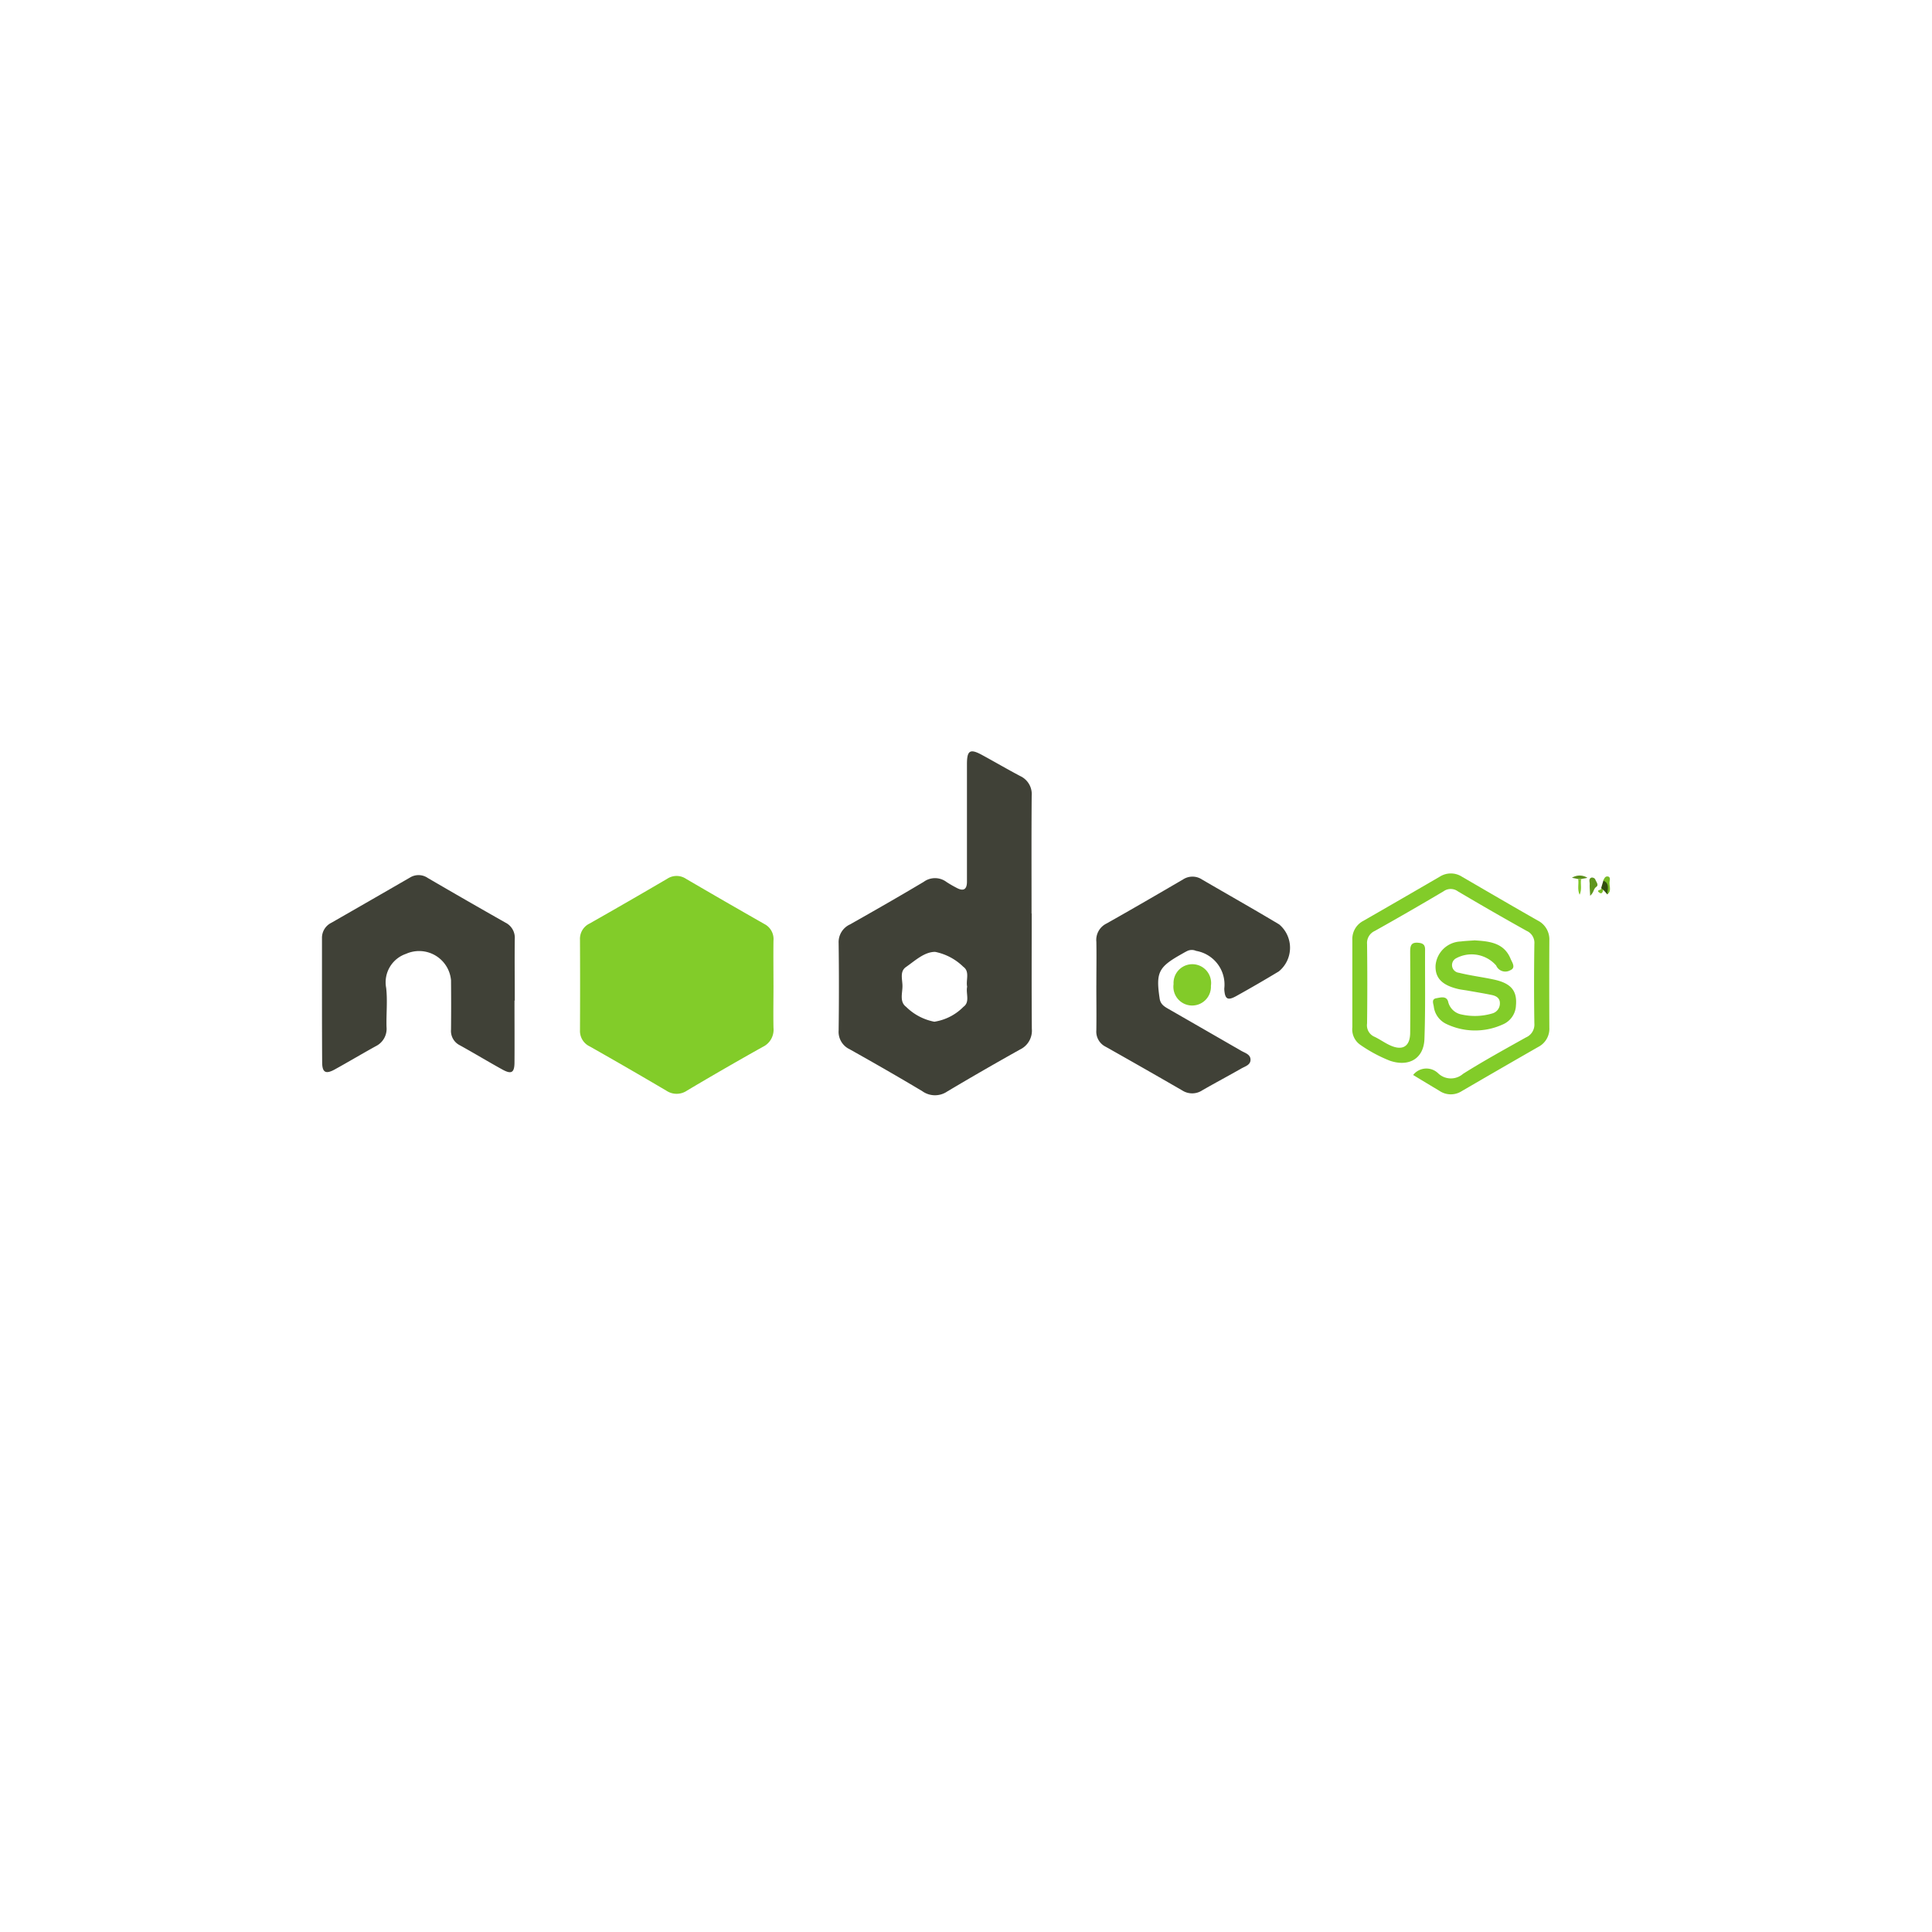 <svg xmlns="http://www.w3.org/2000/svg" xmlns:xlink="http://www.w3.org/1999/xlink" width="180" height="180" viewBox="0 0 180 180">
  <defs>
    <filter id="Rectangle_36845" x="0" y="0" width="180" height="180" filterUnits="userSpaceOnUse">
      <feOffset dy="4" input="SourceAlpha"/>
      <feGaussianBlur stdDeviation="5" result="blur"/>
      <feFlood flood-opacity="0.122"/>
      <feComposite operator="in" in2="blur"/>
      <feComposite in="SourceGraphic"/>
    </filter>
  </defs>
  <g id="Group_58888" data-name="Group 58888" transform="translate(-870 -13859)">
    <g transform="matrix(1, 0, 0, 1, 870, 13859)" filter="url(#Rectangle_36845)">
      <g id="Rectangle_36845-2" data-name="Rectangle 36845" transform="translate(15 11)" fill="#fff" stroke="#fff" stroke-width="1.5">
        <rect width="150" height="150" rx="75" stroke="none"/>
        <rect x="0.75" y="0.75" width="148.5" height="148.5" rx="74.25" fill="none"/>
      </g>
    </g>
    <g id="Group_58425" data-name="Group 58425" transform="translate(900 13929)">
      <path id="Path_69769" data-name="Path 69769" d="M1354.322,391.053c0-3.651-.017-7.3.012-10.952a1.854,1.854,0,0,0-1.071-1.846c-1.2-.634-2.37-1.318-3.56-1.966-1.109-.6-1.4-.432-1.4.852V388.1c0,.78-.375.9-1,.552a10.327,10.327,0,0,1-.9-.523,1.782,1.782,0,0,0-2.128-.017c-2.271,1.354-4.561,2.665-6.863,3.966a1.81,1.81,0,0,0-1.064,1.741q.053,4.067,0,8.133a1.792,1.792,0,0,0,1.026,1.757c2.273,1.277,4.539,2.571,6.774,3.911a2.028,2.028,0,0,0,2.323.021q3.361-2,6.777-3.908a1.945,1.945,0,0,0,1.1-1.921c-.029-3.579-.012-7.161-.012-10.74m-6.35,8.673a4.836,4.836,0,0,1-2.72,1.4,5.1,5.1,0,0,1-2.626-1.383c-.648-.48-.336-1.291-.346-1.956,0-.6-.272-1.34.328-1.757.845-.588,1.712-1.416,2.717-1.412a5.2,5.2,0,0,1,2.622,1.388c.634.454.226,1.232.36,1.858-.137.624.283,1.412-.332,1.863" transform="translate(-1288.214 -375.953)" fill="#404137"/>
      <path id="Path_69770" data-name="Path 69770" d="M1239.09,441.726c0,1.32-.027,2.641,0,3.963a1.768,1.768,0,0,1-1,1.772q-3.546,1.985-7.041,4.062a1.718,1.718,0,0,1-1.942.017q-3.547-2.091-7.128-4.119a1.585,1.585,0,0,1-.917-1.5q.021-4.223,0-8.445a1.577,1.577,0,0,1,.9-1.51q3.625-2.057,7.222-4.165a1.582,1.582,0,0,1,1.755,0q3.644,2.13,7.313,4.218a1.575,1.575,0,0,1,.837,1.543c-.019,1.39,0,2.78,0,4.17" transform="translate(-1197.026 -419.925)" fill="#82cc29"/>
      <path id="Path_69771" data-name="Path 69771" d="M1123.734,442.888c0,1.92.014,3.824,0,5.735,0,.989-.284,1.152-1.128.687-1.339-.74-2.641-1.529-3.985-2.271a1.489,1.489,0,0,1-.8-1.457q.022-2.294,0-4.587a2.984,2.984,0,0,0-4.187-2.466,2.8,2.8,0,0,0-1.856,3.176c.137,1.2,0,2.429.034,3.647a1.8,1.8,0,0,1-1.008,1.786c-1.277.706-2.533,1.455-3.81,2.161-.836.461-1.172.3-1.179-.648-.026-3.858-.014-7.716-.017-11.573a1.556,1.556,0,0,1,.874-1.44q3.665-2.1,7.322-4.213a1.519,1.519,0,0,1,1.666.041q3.6,2.1,7.233,4.158a1.57,1.57,0,0,1,.866,1.527c-.022,1.92,0,3.822,0,5.735Z" transform="translate(-1105.8 -419.664)" fill="#404137"/>
      <path id="Path_69772" data-name="Path 69772" d="M1451.285,441.984c0-1.354.024-2.71,0-4.064a1.7,1.7,0,0,1,.938-1.7c2.4-1.349,4.765-2.727,7.135-4.11a1.61,1.61,0,0,1,1.764,0c2.4,1.4,4.823,2.766,7.2,4.191a2.845,2.845,0,0,1-.036,4.374q-1.961,1.186-3.968,2.3c-.8.444-1.051.286-1.114-.61v-.1a3.185,3.185,0,0,0-2.626-3.5.987.987,0,0,0-.807,0c-.187.091-.367.195-.55.3-2.161,1.215-2.4,1.709-2.04,4.139.079.54.439.749.833.975q3.389,1.947,6.777,3.9c.348.2.85.324.857.819s-.5.622-.847.819c-1.2.687-2.434,1.34-3.639,2.033a1.709,1.709,0,0,1-1.863.024q-3.565-2.062-7.152-4.081a1.573,1.573,0,0,1-.864-1.531c.021-1.39,0-2.78,0-4.168" transform="translate(-1379.14 -420.173)" fill="#404137"/>
      <path id="Path_69773" data-name="Path 69773" d="M1571.186,449.272a1.573,1.573,0,0,1,2.338-.173,1.712,1.712,0,0,0,2.317.058c1.906-1.2,3.889-2.29,5.86-3.394a1.3,1.3,0,0,0,.79-1.3c-.038-2.468-.034-4.936,0-7.4a1.22,1.22,0,0,0-.721-1.231q-3.228-1.8-6.412-3.687a1.133,1.133,0,0,0-1.325,0q-3.18,1.887-6.409,3.695a1.23,1.23,0,0,0-.72,1.227q.046,3.7,0,7.4a1.16,1.16,0,0,0,.708,1.239c.5.24.961.579,1.458.8,1.152.518,1.839.091,1.851-1.169.022-2.5.015-5.005,0-7.507,0-.554.038-.96.766-.888.439.041.624.2.622.631-.017,2.78.043,5.562-.06,8.337-.067,1.834-1.458,2.626-3.231,2.016a13.509,13.509,0,0,1-2.744-1.476,1.749,1.749,0,0,1-.742-1.628q0-4.066,0-8.133a1.9,1.9,0,0,1,1.03-1.791q3.569-2.05,7.125-4.12a1.921,1.921,0,0,1,2.074.019c2.343,1.361,4.681,2.727,7.036,4.067a1.967,1.967,0,0,1,1.09,1.86q-.02,4.067,0,8.131a1.9,1.9,0,0,1-1.033,1.791q-3.569,2.045-7.127,4.117a1.885,1.885,0,0,1-2.067-.017c-.8-.48-1.6-.96-2.458-1.484" transform="translate(-1469.538 -419.106)" fill="#82cc29"/>
      <path id="Path_69774" data-name="Path 69774" d="M1605.47,460.323c1.361.082,2.691.24,3.291,1.714.127.315.533.838-.038,1.068a.922.922,0,0,1-1.306-.444,3.039,3.039,0,0,0-3.788-.643.72.72,0,0,0,.32,1.318c1.075.269,2.184.4,3.27.636,1.582.343,2.161,1.042,2.041,2.4a2.008,2.008,0,0,1-1.248,1.788,6.2,6.2,0,0,1-5.243-.057,2.069,2.069,0,0,1-1.167-1.633c-.046-.29-.226-.679.24-.761.384-.065.922-.24,1.092.288a1.578,1.578,0,0,0,1.267,1.229,5.7,5.7,0,0,0,2.881-.108.961.961,0,0,0,.68-.96c0-.468-.349-.665-.74-.747-.747-.156-1.5-.276-2.249-.41-.307-.055-.622-.084-.924-.158-1.491-.358-2.13-1.035-2.079-2.182a2.443,2.443,0,0,1,2.35-2.24c.446-.058.9-.072,1.349-.106" transform="translate(-1498.022 -442.706)" fill="#82cc29"/>
      <path id="Path_69775" data-name="Path 69775" d="M1489.261,472.955a1.75,1.75,0,1,1-3.48-.158,1.751,1.751,0,1,1,3.48.158" transform="translate(-1406.443 -451.113)" fill="#82cb29"/>
      <path id="Path_69776" data-name="Path 69776" d="M1671.439,433.944c-.021-.48-.058-.775-.041-1.073.012-.214-.137-.507.17-.617a.375.375,0,0,1,.339.149c.077.24.372.528.1.72s-.2.5-.569.828" transform="translate(-1553.288 -420.493)" fill="#5f951e"/>
      <path id="Path_69777" data-name="Path 69777" d="M1664.119,431.708l-.581-.113a1.338,1.338,0,0,1,1.44,0l-.581.113a1.449,1.449,0,0,0-.269,0" transform="translate(-1547.084 -419.812)" fill="#5b8e1c"/>
      <path id="Path_69778" data-name="Path 69778" d="M1677.54,432.152c.084-.19.177-.418.415-.391s.223.259.187.415c-.1.415.24.91-.219,1.258-.3-.375.046-.943-.384-1.282" transform="translate(-1558.172 -420.106)" fill="#77ba26"/>
      <path id="Path_69779" data-name="Path 69779" d="M1676.785,433.646c.639.276.363.823.384,1.282l-.382-.415a.283.283,0,0,1-.2-.185l.2-.682" transform="translate(-1557.407 -421.6)" fill="#314c0f"/>
      <path id="Path_69780" data-name="Path 69780" d="M1666.32,432.92h.269c-.073.48.1.96-.135,1.469-.24-.507-.06-1-.134-1.469" transform="translate(-1549.283 -421.025)" fill="#7ec527"/>
      <path id="Path_69781" data-name="Path 69781" d="M1675.506,436.916l.2.185c-.046.2-.129.432-.372.24-.377-.281.341-.194.173-.434" transform="translate(-1556.339 -424.186)" fill="#7abe26"/>
    </g>
  </g>
</svg>
